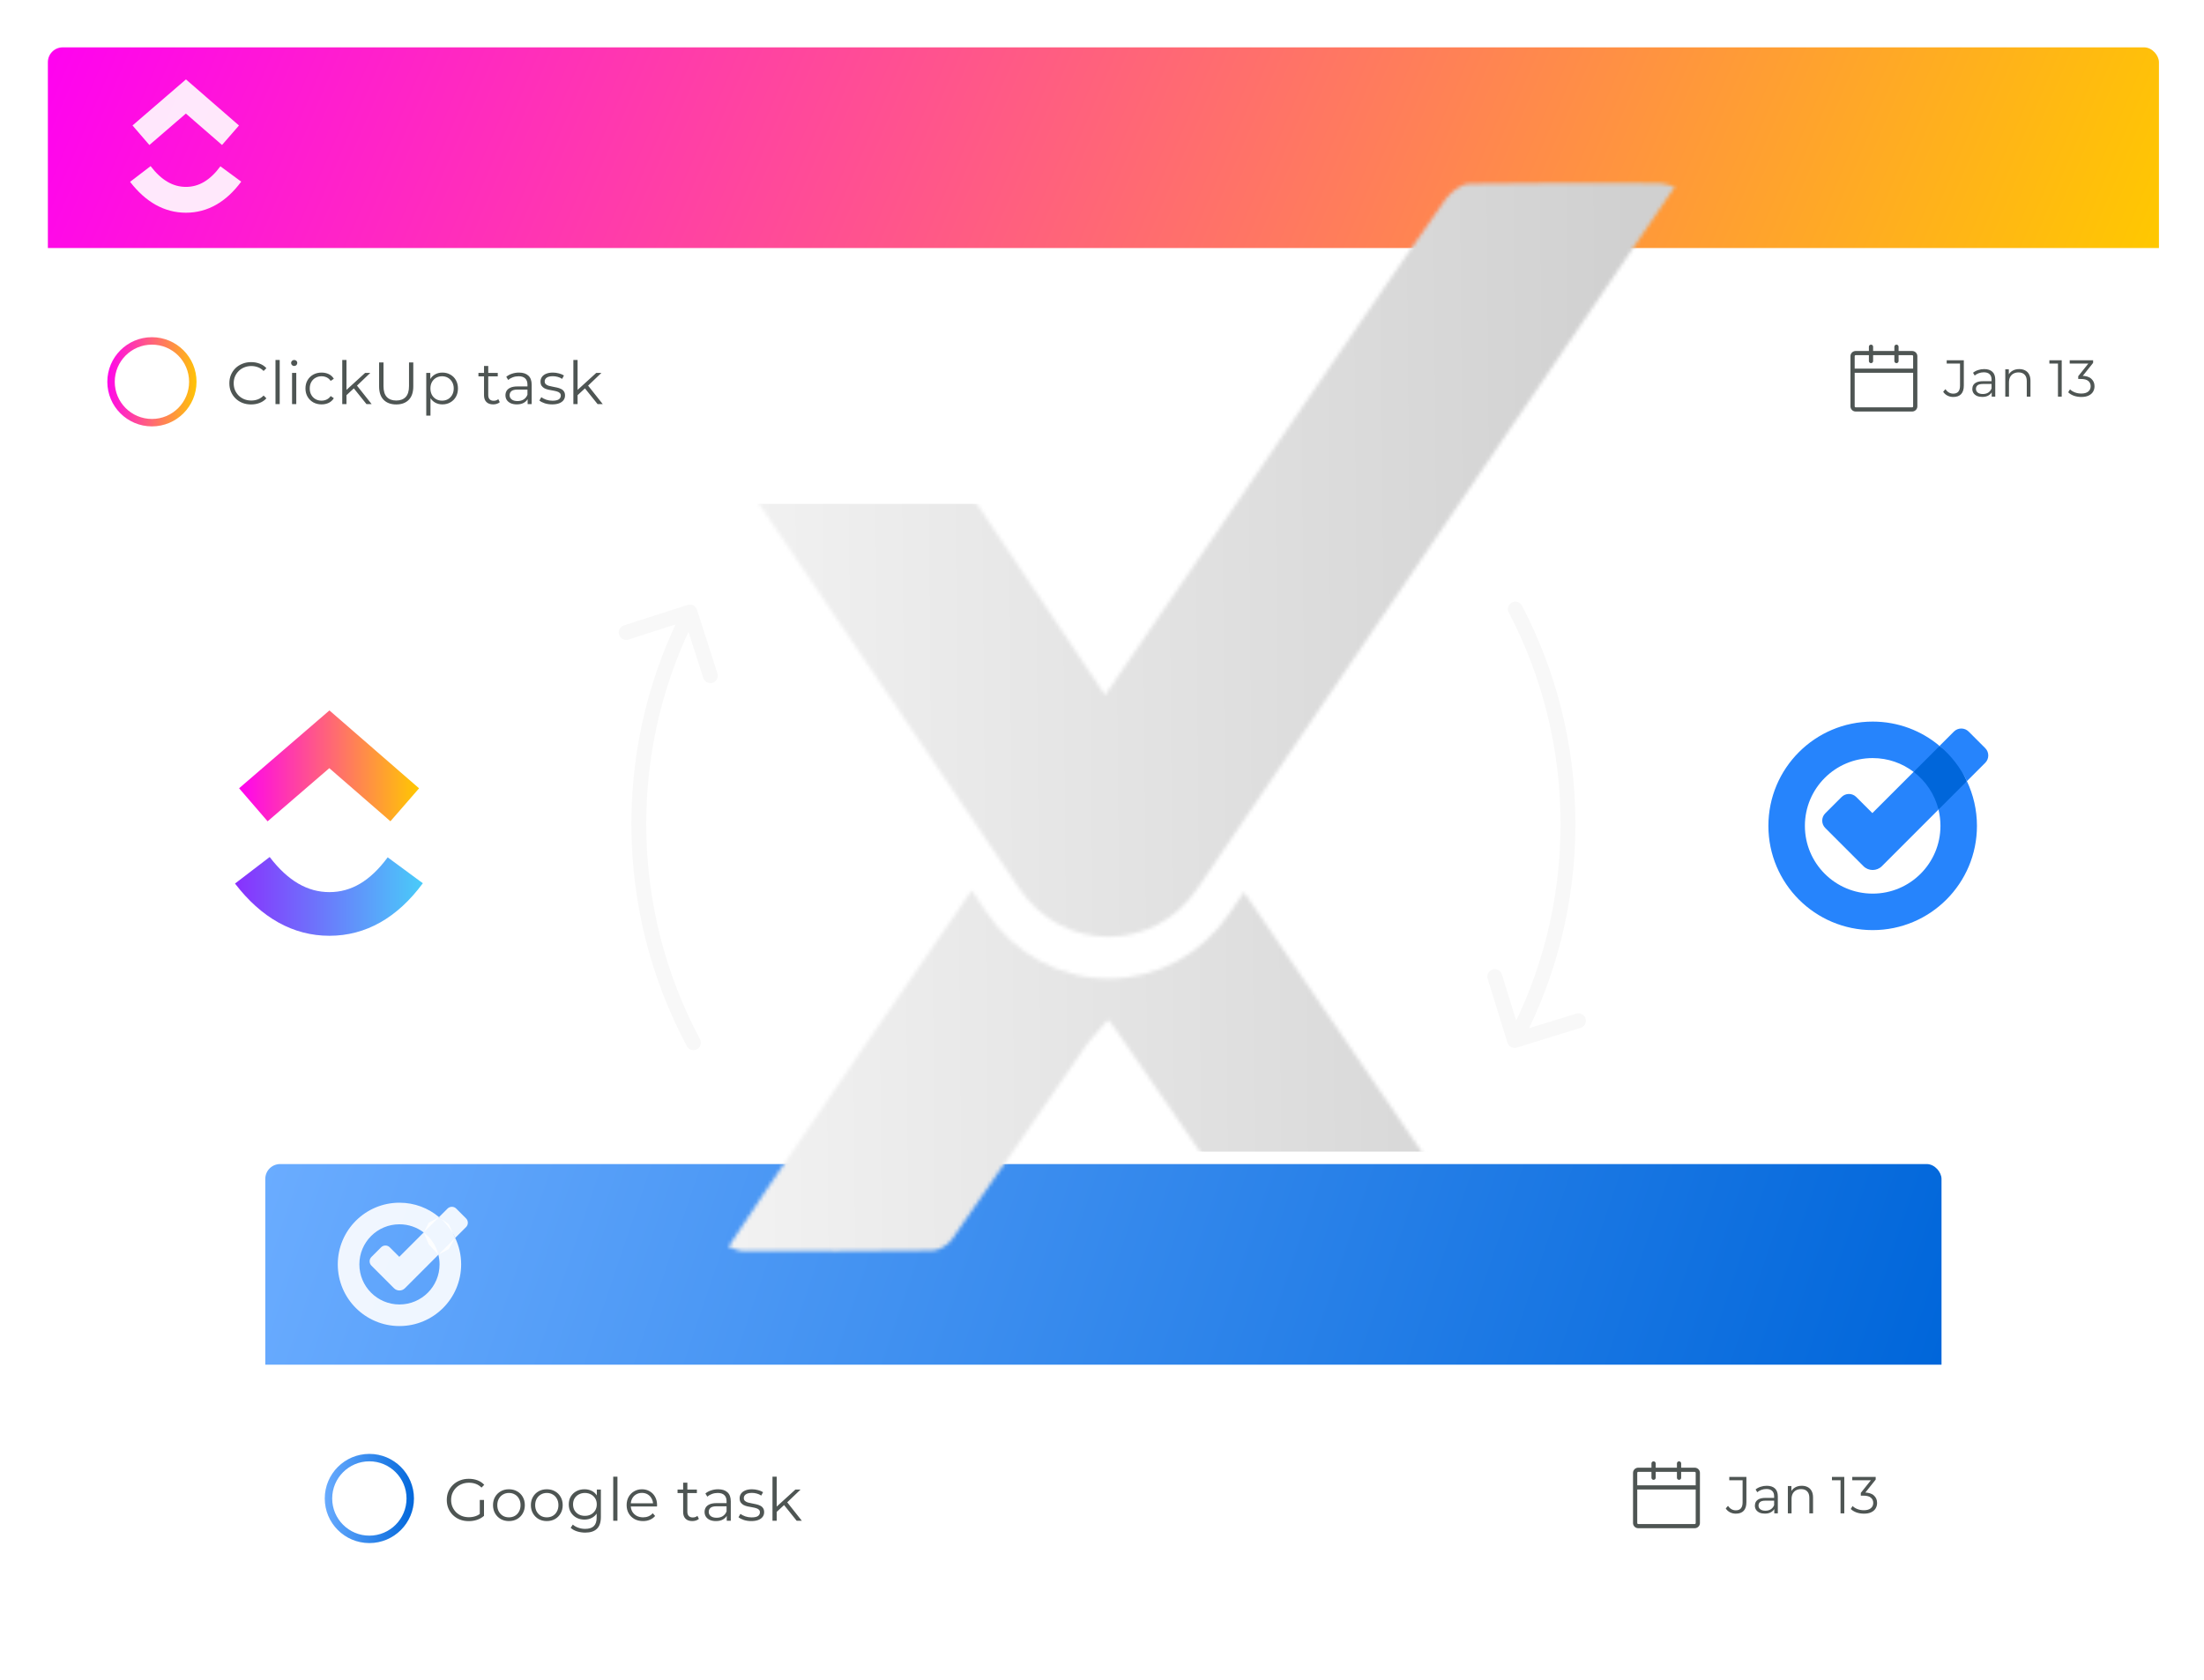 <svg width="593" height="452" viewBox="0 0 593 452" fill="none" xmlns="http://www.w3.org/2000/svg">
<g filter="url(#filter0_d_1104_8219)">
<g clip-path="url(#clip0_1104_8219)">
<rect x="12.877" y="8.744" width="568" height="126" rx="4" fill="white"/>
<rect width="568" height="54" transform="translate(12.877 8.744)" fill="url(#paint0_linear_1104_8219)"/>
<path d="M35.004 44.931L40.52 40.705C43.451 44.53 46.565 46.294 50.031 46.294C53.479 46.294 56.505 44.551 59.304 40.756L64.899 44.88C60.861 50.353 55.842 53.244 50.031 53.244C44.239 53.244 39.172 50.371 35.004 44.931V44.931Z" fill="white" fill-opacity="0.9"/>
<path d="M50.012 26.563L40.193 35.024L35.654 29.76L50.033 17.369L64.298 29.769L59.739 35.015L50.012 26.563Z" fill="white" fill-opacity="0.9"/>
<circle cx="40.877" cy="98.744" r="11" fill="white" stroke="url(#paint1_linear_1104_8219)" stroke-width="2"/>
<path d="M67.565 104.84C66.722 104.84 65.944 104.701 65.229 104.424C64.514 104.136 63.896 103.736 63.373 103.224C62.85 102.712 62.44 102.109 62.141 101.416C61.853 100.723 61.709 99.966 61.709 99.144C61.709 98.323 61.853 97.566 62.141 96.872C62.44 96.179 62.85 95.576 63.373 95.064C63.906 94.552 64.53 94.157 65.245 93.88C65.96 93.592 66.738 93.448 67.581 93.448C68.392 93.448 69.154 93.587 69.869 93.864C70.584 94.131 71.186 94.536 71.677 95.08L70.925 95.832C70.466 95.363 69.96 95.027 69.405 94.824C68.85 94.611 68.253 94.504 67.613 94.504C66.941 94.504 66.317 94.621 65.741 94.856C65.165 95.08 64.664 95.406 64.237 95.832C63.81 96.248 63.474 96.739 63.229 97.304C62.994 97.859 62.877 98.472 62.877 99.144C62.877 99.816 62.994 100.435 63.229 101C63.474 101.555 63.81 102.045 64.237 102.472C64.664 102.888 65.165 103.213 65.741 103.448C66.317 103.672 66.941 103.784 67.613 103.784C68.253 103.784 68.85 103.677 69.405 103.464C69.96 103.251 70.466 102.909 70.925 102.44L71.677 103.192C71.186 103.736 70.584 104.147 69.869 104.424C69.154 104.701 68.386 104.84 67.565 104.84ZM74.121 104.744V92.872H75.257V104.744H74.121ZM78.578 104.744V96.344H79.714V104.744H78.578ZM79.154 94.488C78.919 94.488 78.722 94.408 78.562 94.248C78.402 94.088 78.322 93.896 78.322 93.672C78.322 93.448 78.402 93.261 78.562 93.112C78.722 92.952 78.919 92.872 79.154 92.872C79.388 92.872 79.586 92.947 79.746 93.096C79.906 93.246 79.986 93.432 79.986 93.656C79.986 93.891 79.906 94.088 79.746 94.248C79.597 94.408 79.399 94.488 79.154 94.488ZM86.523 104.824C85.691 104.824 84.944 104.643 84.283 104.28C83.632 103.907 83.12 103.4 82.747 102.76C82.373 102.109 82.187 101.368 82.187 100.536C82.187 99.694 82.373 98.952 82.747 98.312C83.12 97.672 83.632 97.171 84.283 96.808C84.944 96.445 85.691 96.264 86.523 96.264C87.237 96.264 87.883 96.403 88.459 96.68C89.035 96.957 89.488 97.374 89.819 97.928L88.971 98.504C88.683 98.078 88.325 97.763 87.899 97.56C87.472 97.358 87.008 97.256 86.507 97.256C85.909 97.256 85.371 97.395 84.891 97.672C84.411 97.939 84.032 98.317 83.755 98.808C83.477 99.299 83.339 99.875 83.339 100.536C83.339 101.197 83.477 101.773 83.755 102.264C84.032 102.755 84.411 103.139 84.891 103.416C85.371 103.683 85.909 103.816 86.507 103.816C87.008 103.816 87.472 103.715 87.899 103.512C88.325 103.309 88.683 103 88.971 102.584L89.819 103.16C89.488 103.704 89.035 104.12 88.459 104.408C87.883 104.685 87.237 104.824 86.523 104.824ZM92.981 102.568L93.013 101.112L98.245 96.344H99.637L95.941 99.88L95.301 100.424L92.981 102.568ZM92.085 104.744V92.872H93.221V104.744H92.085ZM98.597 104.744L95.093 100.376L95.829 99.496L99.989 104.744H98.597ZM106.607 104.84C105.177 104.84 104.052 104.429 103.231 103.608C102.409 102.787 101.999 101.571 101.999 99.96V93.544H103.183V99.912C103.183 101.235 103.481 102.211 104.079 102.84C104.676 103.469 105.519 103.784 106.607 103.784C107.705 103.784 108.553 103.469 109.151 102.84C109.748 102.211 110.047 101.235 110.047 99.912V93.544H111.199V99.96C111.199 101.571 110.788 102.787 109.967 103.608C109.156 104.429 108.036 104.84 106.607 104.84ZM119.023 104.824C118.297 104.824 117.641 104.659 117.055 104.328C116.468 103.987 115.999 103.501 115.647 102.872C115.305 102.232 115.135 101.453 115.135 100.536C115.135 99.619 115.305 98.846 115.647 98.216C115.988 97.576 116.452 97.091 117.039 96.76C117.625 96.43 118.287 96.264 119.023 96.264C119.823 96.264 120.537 96.445 121.167 96.808C121.807 97.16 122.308 97.662 122.671 98.312C123.033 98.952 123.215 99.694 123.215 100.536C123.215 101.389 123.033 102.136 122.671 102.776C122.308 103.416 121.807 103.917 121.167 104.28C120.537 104.643 119.823 104.824 119.023 104.824ZM114.687 107.848V96.344H115.775V98.872L115.663 100.552L115.823 102.248V107.848H114.687ZM118.943 103.816C119.54 103.816 120.073 103.683 120.543 103.416C121.012 103.139 121.385 102.755 121.663 102.264C121.94 101.763 122.079 101.187 122.079 100.536C122.079 99.885 121.94 99.315 121.663 98.824C121.385 98.334 121.012 97.95 120.543 97.672C120.073 97.395 119.54 97.256 118.943 97.256C118.345 97.256 117.807 97.395 117.327 97.672C116.857 97.95 116.484 98.334 116.207 98.824C115.94 99.315 115.807 99.885 115.807 100.536C115.807 101.187 115.94 101.763 116.207 102.264C116.484 102.755 116.857 103.139 117.327 103.416C117.807 103.683 118.345 103.816 118.943 103.816ZM132.694 104.824C131.904 104.824 131.296 104.611 130.87 104.184C130.443 103.757 130.23 103.155 130.23 102.376V94.488H131.366V102.312C131.366 102.803 131.488 103.181 131.734 103.448C131.99 103.715 132.352 103.848 132.822 103.848C133.323 103.848 133.739 103.704 134.07 103.416L134.47 104.232C134.246 104.435 133.974 104.584 133.654 104.68C133.344 104.776 133.024 104.824 132.694 104.824ZM128.726 97.288V96.344H133.926V97.288H128.726ZM141.962 104.744V102.888L141.914 102.584V99.48C141.914 98.766 141.711 98.216 141.306 97.832C140.911 97.448 140.319 97.256 139.53 97.256C138.986 97.256 138.468 97.347 137.978 97.528C137.487 97.71 137.071 97.95 136.73 98.248L136.218 97.4C136.644 97.037 137.156 96.76 137.754 96.568C138.351 96.365 138.98 96.264 139.642 96.264C140.73 96.264 141.567 96.536 142.154 97.08C142.751 97.614 143.05 98.43 143.05 99.528V104.744H141.962ZM139.066 104.824C138.436 104.824 137.887 104.723 137.418 104.52C136.959 104.307 136.607 104.019 136.362 103.656C136.116 103.283 135.994 102.856 135.994 102.376C135.994 101.939 136.095 101.544 136.298 101.192C136.511 100.829 136.852 100.541 137.322 100.328C137.802 100.104 138.442 99.992 139.242 99.992H142.138V100.84H139.274C138.463 100.84 137.898 100.984 137.578 101.272C137.268 101.56 137.114 101.917 137.114 102.344C137.114 102.824 137.3 103.208 137.674 103.496C138.047 103.784 138.57 103.928 139.242 103.928C139.882 103.928 140.431 103.784 140.89 103.496C141.359 103.197 141.7 102.771 141.914 102.216L142.17 103C141.956 103.555 141.583 103.997 141.05 104.328C140.527 104.659 139.866 104.824 139.066 104.824ZM148.551 104.824C147.858 104.824 147.202 104.728 146.583 104.536C145.965 104.333 145.479 104.083 145.127 103.784L145.639 102.888C145.981 103.144 146.418 103.368 146.951 103.56C147.485 103.741 148.045 103.832 148.631 103.832C149.431 103.832 150.007 103.709 150.359 103.464C150.711 103.208 150.887 102.872 150.887 102.456C150.887 102.147 150.786 101.907 150.583 101.736C150.391 101.555 150.135 101.421 149.815 101.336C149.495 101.24 149.138 101.16 148.743 101.096C148.349 101.032 147.954 100.957 147.559 100.872C147.175 100.787 146.823 100.664 146.503 100.504C146.183 100.333 145.922 100.104 145.719 99.816C145.527 99.528 145.431 99.144 145.431 98.664C145.431 98.206 145.559 97.795 145.815 97.432C146.071 97.07 146.445 96.787 146.935 96.584C147.437 96.371 148.045 96.264 148.759 96.264C149.303 96.264 149.847 96.339 150.391 96.488C150.935 96.627 151.383 96.814 151.735 97.048L151.239 97.96C150.866 97.704 150.466 97.523 150.039 97.416C149.613 97.299 149.186 97.24 148.759 97.24C148.002 97.24 147.442 97.374 147.079 97.64C146.727 97.896 146.551 98.227 146.551 98.632C146.551 98.952 146.647 99.203 146.839 99.384C147.042 99.566 147.303 99.71 147.623 99.816C147.954 99.912 148.311 99.992 148.695 100.056C149.09 100.12 149.479 100.2 149.863 100.296C150.258 100.381 150.615 100.504 150.935 100.664C151.266 100.813 151.527 101.032 151.719 101.32C151.922 101.597 152.023 101.965 152.023 102.424C152.023 102.915 151.885 103.341 151.607 103.704C151.341 104.056 150.946 104.333 150.423 104.536C149.911 104.728 149.287 104.824 148.551 104.824ZM155.164 102.568L155.196 101.112L160.428 96.344H161.82L158.124 99.88L157.484 100.424L155.164 102.568ZM154.268 104.744V92.872H155.404V104.744H154.268ZM160.78 104.744L157.276 100.376L158.012 99.496L162.172 104.744H160.78Z" fill="#4E5553"/>
<path d="M514.473 90.456H510.826V89.307C510.826 89.157 510.766 89.014 510.659 88.909C510.552 88.803 510.408 88.744 510.257 88.744C510.106 88.744 509.962 88.803 509.855 88.909C509.749 89.014 509.689 89.157 509.689 89.307V90.456H503.974V89.307C503.974 89.157 503.914 89.014 503.808 88.909C503.701 88.803 503.557 88.744 503.406 88.744C503.255 88.744 503.11 88.803 503.004 88.909C502.897 89.014 502.837 89.157 502.837 89.307V90.456H499.281C498.909 90.457 498.552 90.603 498.289 90.864C498.026 91.124 497.877 91.477 497.877 91.845V105.355C497.878 105.723 498.026 106.076 498.289 106.336C498.552 106.596 498.909 106.743 499.281 106.744H514.473C514.845 106.743 515.202 106.596 515.465 106.336C515.728 106.076 515.876 105.723 515.877 105.355V91.845C515.876 91.477 515.728 91.124 515.465 90.864C515.202 90.603 514.845 90.457 514.473 90.456V90.456ZM499.281 91.581H502.837V93.165C502.837 93.315 502.897 93.458 503.004 93.563C503.11 93.669 503.255 93.728 503.406 93.728C503.557 93.728 503.701 93.669 503.808 93.563C503.914 93.458 503.974 93.315 503.974 93.165V91.581H509.689V93.165C509.689 93.315 509.749 93.458 509.855 93.563C509.962 93.669 510.106 93.728 510.257 93.728C510.408 93.728 510.552 93.669 510.659 93.563C510.766 93.458 510.826 93.315 510.826 93.165V91.581H514.473C514.544 91.581 514.612 91.609 514.662 91.658C514.712 91.708 514.74 91.775 514.74 91.845V95.198H499.014V91.845C499.014 91.775 499.042 91.708 499.092 91.658C499.142 91.609 499.21 91.581 499.281 91.581V91.581ZM514.473 105.619H499.281C499.21 105.619 499.142 105.591 499.092 105.542C499.042 105.492 499.014 105.425 499.014 105.355V96.323H514.74V105.355C514.74 105.425 514.712 105.492 514.662 105.542C514.612 105.591 514.544 105.619 514.473 105.619V105.619Z" fill="#4E5553"/>
<path d="M525.523 102.828C524.972 102.828 524.454 102.707 523.969 102.464C523.493 102.221 523.11 101.876 522.821 101.428L523.423 100.728C523.694 101.12 524.006 101.419 524.361 101.624C524.716 101.829 525.108 101.932 525.537 101.932C526.75 101.932 527.357 101.213 527.357 99.776V93.84H523.773V92.944H528.379V99.734C528.379 100.77 528.136 101.545 527.651 102.058C527.175 102.571 526.466 102.828 525.523 102.828ZM535.883 102.744V101.12L535.841 100.854V98.138C535.841 97.513 535.663 97.032 535.309 96.696C534.963 96.36 534.445 96.192 533.755 96.192C533.279 96.192 532.826 96.272 532.397 96.43C531.967 96.589 531.603 96.799 531.305 97.06L530.857 96.318C531.23 96.001 531.678 95.758 532.201 95.59C532.723 95.413 533.274 95.324 533.853 95.324C534.805 95.324 535.537 95.562 536.051 96.038C536.573 96.505 536.835 97.219 536.835 98.18V102.744H535.883ZM533.349 102.814C532.798 102.814 532.317 102.725 531.907 102.548C531.505 102.361 531.197 102.109 530.983 101.792C530.768 101.465 530.661 101.092 530.661 100.672C530.661 100.289 530.749 99.944 530.927 99.636C531.113 99.319 531.412 99.067 531.823 98.88C532.243 98.684 532.803 98.586 533.503 98.586H536.037V99.328H533.531C532.821 99.328 532.327 99.454 532.047 99.706C531.776 99.958 531.641 100.271 531.641 100.644C531.641 101.064 531.804 101.4 532.131 101.652C532.457 101.904 532.915 102.03 533.503 102.03C534.063 102.03 534.543 101.904 534.945 101.652C535.355 101.391 535.654 101.017 535.841 100.532L536.065 101.218C535.878 101.703 535.551 102.091 535.085 102.38C534.627 102.669 534.049 102.814 533.349 102.814ZM543.286 95.324C543.884 95.324 544.406 95.441 544.854 95.674C545.312 95.898 545.666 96.243 545.918 96.71C546.18 97.177 546.31 97.765 546.31 98.474V102.744H545.316V98.572C545.316 97.797 545.12 97.214 544.728 96.822C544.346 96.421 543.804 96.22 543.104 96.22C542.582 96.22 542.124 96.328 541.732 96.542C541.35 96.748 541.051 97.051 540.836 97.452C540.631 97.844 540.528 98.32 540.528 98.88V102.744H539.534V95.394H540.486V97.41L540.332 97.032C540.566 96.5 540.939 96.085 541.452 95.786C541.966 95.478 542.577 95.324 543.286 95.324ZM553.709 102.744V93.364L554.157 93.84H551.399V92.944H554.717V102.744H553.709ZM559.986 102.828C559.277 102.828 558.605 102.716 557.97 102.492C557.345 102.259 556.841 101.951 556.458 101.568L556.948 100.77C557.265 101.097 557.69 101.367 558.222 101.582C558.763 101.797 559.351 101.904 559.986 101.904C560.798 101.904 561.419 101.727 561.848 101.372C562.287 101.017 562.506 100.541 562.506 99.944C562.506 99.347 562.291 98.871 561.862 98.516C561.442 98.162 560.775 97.984 559.86 97.984H559.16V97.242L562.184 93.448L562.324 93.84H556.864V92.944H563.164V93.658L560.14 97.452L559.65 97.13H560.028C561.204 97.13 562.081 97.391 562.66 97.914C563.248 98.437 563.542 99.109 563.542 99.93C563.542 100.481 563.411 100.975 563.15 101.414C562.889 101.853 562.492 102.198 561.96 102.45C561.437 102.702 560.779 102.828 559.986 102.828Z" fill="#4E5553"/>
</g>
</g>
<g filter="url(#filter1_d_1104_8219)">
<g clip-path="url(#clip1_1104_8219)">
<rect x="71.377" y="309.256" width="451" height="126" rx="4" fill="white"/>
<rect width="451" height="54" transform="translate(71.377 309.256)" fill="url(#paint2_linear_1104_8219)"/>
<path d="M118.125 323.529L115.364 325.05L113.996 327.665L115.364 330.865L117.953 333.667L120.755 332.107L122.474 329.139L120.755 325.468L118.125 323.529Z" fill="white" fill-opacity="0.9"/>
<path d="M107.432 334.224L113.998 327.658C115.929 329.125 117.35 331.23 117.954 333.66L108.945 342.675C108.135 343.485 106.821 343.485 106.011 342.675L99.936 336.601C99.286 335.95 99.286 334.901 99.936 334.257L102.526 331.668C103.176 331.017 104.225 331.017 104.869 331.668L107.432 334.224ZM125.39 323.881L122.754 321.245C122.11 320.601 121.055 320.601 120.411 321.245L118.127 323.529C119.953 325.056 121.44 326.968 122.475 329.139L125.39 326.224C126.041 325.58 126.041 324.525 125.39 323.881ZM118.266 336.255C118.266 342.217 113.433 347.044 107.478 347.044C101.523 347.044 96.69 342.217 96.69 336.255C96.69 330.294 101.516 325.467 107.478 325.467C109.928 325.467 112.185 326.284 113.998 327.665L118.127 323.535C115.246 321.112 111.535 319.658 107.478 319.658C98.31 319.658 90.881 327.087 90.881 336.255C90.881 345.424 98.31 352.853 107.478 352.853C116.646 352.853 124.075 345.424 124.075 336.255C124.075 333.713 123.498 331.296 122.475 329.139L117.954 333.666C118.153 334.496 118.266 335.366 118.266 336.255Z" fill="white" fill-opacity="0.9"/>
<circle cx="99.377" cy="399.256" r="11" fill="white" stroke="url(#paint3_linear_1104_8219)" stroke-width="2"/>
<path d="M126.113 405.352C125.26 405.352 124.47 405.213 123.745 404.936C123.03 404.648 122.406 404.248 121.873 403.736C121.35 403.224 120.94 402.621 120.641 401.928C120.353 401.235 120.209 400.477 120.209 399.656C120.209 398.835 120.353 398.077 120.641 397.384C120.94 396.691 121.356 396.088 121.889 395.576C122.422 395.064 123.046 394.669 123.761 394.392C124.486 394.104 125.276 393.96 126.129 393.96C126.982 393.96 127.761 394.093 128.465 394.36C129.18 394.627 129.788 395.032 130.289 395.576L129.553 396.328C129.084 395.859 128.566 395.523 128.001 395.32C127.436 395.117 126.828 395.016 126.177 395.016C125.484 395.016 124.844 395.133 124.257 395.368C123.681 395.592 123.174 395.917 122.737 396.344C122.31 396.76 121.974 397.251 121.729 397.816C121.494 398.371 121.377 398.984 121.377 399.656C121.377 400.317 121.494 400.931 121.729 401.496C121.974 402.061 122.31 402.557 122.737 402.984C123.174 403.4 123.681 403.725 124.257 403.96C124.844 404.184 125.478 404.296 126.161 404.296C126.801 404.296 127.404 404.2 127.969 404.008C128.545 403.816 129.073 403.491 129.553 403.032L130.225 403.928C129.692 404.397 129.068 404.755 128.353 405C127.638 405.235 126.892 405.352 126.113 405.352ZM129.089 403.784V399.656H130.225V403.928L129.089 403.784ZM136.92 405.336C136.109 405.336 135.379 405.155 134.728 404.792C134.088 404.419 133.581 403.912 133.208 403.272C132.835 402.621 132.648 401.88 132.648 401.048C132.648 400.205 132.835 399.464 133.208 398.824C133.581 398.184 134.088 397.683 134.728 397.32C135.368 396.957 136.099 396.776 136.92 396.776C137.752 396.776 138.488 396.957 139.128 397.32C139.779 397.683 140.285 398.184 140.648 398.824C141.021 399.464 141.208 400.205 141.208 401.048C141.208 401.88 141.021 402.621 140.648 403.272C140.285 403.912 139.779 404.419 139.128 404.792C138.477 405.155 137.741 405.336 136.92 405.336ZM136.92 404.328C137.528 404.328 138.067 404.195 138.536 403.928C139.005 403.651 139.373 403.267 139.64 402.776C139.917 402.275 140.056 401.699 140.056 401.048C140.056 400.387 139.917 399.811 139.64 399.32C139.373 398.829 139.005 398.451 138.536 398.184C138.067 397.907 137.533 397.768 136.936 397.768C136.339 397.768 135.805 397.907 135.336 398.184C134.867 398.451 134.493 398.829 134.216 399.32C133.939 399.811 133.8 400.387 133.8 401.048C133.8 401.699 133.939 402.275 134.216 402.776C134.493 403.267 134.867 403.651 135.336 403.928C135.805 404.195 136.333 404.328 136.92 404.328ZM147.111 405.336C146.301 405.336 145.57 405.155 144.919 404.792C144.279 404.419 143.773 403.912 143.399 403.272C143.026 402.621 142.839 401.88 142.839 401.048C142.839 400.205 143.026 399.464 143.399 398.824C143.773 398.184 144.279 397.683 144.919 397.32C145.559 396.957 146.29 396.776 147.111 396.776C147.943 396.776 148.679 396.957 149.319 397.32C149.97 397.683 150.477 398.184 150.839 398.824C151.213 399.464 151.399 400.205 151.399 401.048C151.399 401.88 151.213 402.621 150.839 403.272C150.477 403.912 149.97 404.419 149.319 404.792C148.669 405.155 147.933 405.336 147.111 405.336ZM147.111 404.328C147.719 404.328 148.258 404.195 148.727 403.928C149.197 403.651 149.565 403.267 149.831 402.776C150.109 402.275 150.247 401.699 150.247 401.048C150.247 400.387 150.109 399.811 149.831 399.32C149.565 398.829 149.197 398.451 148.727 398.184C148.258 397.907 147.725 397.768 147.127 397.768C146.53 397.768 145.997 397.907 145.527 398.184C145.058 398.451 144.685 398.829 144.407 399.32C144.13 399.811 143.991 400.387 143.991 401.048C143.991 401.699 144.13 402.275 144.407 402.776C144.685 403.267 145.058 403.651 145.527 403.928C145.997 404.195 146.525 404.328 147.111 404.328ZM157.462 408.44C156.694 408.44 155.958 408.328 155.254 408.104C154.55 407.88 153.98 407.56 153.542 407.144L154.118 406.28C154.513 406.632 154.998 406.909 155.574 407.112C156.161 407.325 156.78 407.432 157.43 407.432C158.497 407.432 159.281 407.181 159.782 406.68C160.284 406.189 160.534 405.421 160.534 404.376V402.28L160.694 400.84L160.582 399.4V396.856H161.67V404.232C161.67 405.683 161.313 406.744 160.598 407.416C159.894 408.099 158.849 408.44 157.462 408.44ZM157.254 404.936C156.454 404.936 155.734 404.765 155.094 404.424C154.454 404.072 153.948 403.587 153.574 402.968C153.212 402.349 153.03 401.64 153.03 400.84C153.03 400.04 153.212 399.336 153.574 398.728C153.948 398.109 154.454 397.629 155.094 397.288C155.734 396.947 156.454 396.776 157.254 396.776C158.001 396.776 158.673 396.931 159.27 397.24C159.868 397.549 160.342 398.008 160.694 398.616C161.046 399.224 161.222 399.965 161.222 400.84C161.222 401.715 161.046 402.456 160.694 403.064C160.342 403.672 159.868 404.136 159.27 404.456C158.673 404.776 158.001 404.936 157.254 404.936ZM157.366 403.928C157.985 403.928 158.534 403.8 159.014 403.544C159.494 403.277 159.873 402.915 160.15 402.456C160.428 401.987 160.566 401.448 160.566 400.84C160.566 400.232 160.428 399.699 160.15 399.24C159.873 398.781 159.494 398.424 159.014 398.168C158.534 397.901 157.985 397.768 157.366 397.768C156.758 397.768 156.209 397.901 155.718 398.168C155.238 398.424 154.86 398.781 154.582 399.24C154.316 399.699 154.182 400.232 154.182 400.84C154.182 401.448 154.316 401.987 154.582 402.456C154.86 402.915 155.238 403.277 155.718 403.544C156.209 403.8 156.758 403.928 157.366 403.928ZM164.992 405.256V393.384H166.128V405.256H164.992ZM173.016 405.336C172.142 405.336 171.374 405.155 170.712 404.792C170.051 404.419 169.534 403.912 169.16 403.272C168.787 402.621 168.6 401.88 168.6 401.048C168.6 400.216 168.776 399.48 169.128 398.84C169.491 398.2 169.982 397.699 170.6 397.336C171.23 396.963 171.934 396.776 172.712 396.776C173.502 396.776 174.2 396.957 174.808 397.32C175.427 397.672 175.912 398.173 176.264 398.824C176.616 399.464 176.792 400.205 176.792 401.048C176.792 401.101 176.787 401.16 176.776 401.224C176.776 401.277 176.776 401.336 176.776 401.4H169.464V400.552H176.168L175.72 400.888C175.72 400.28 175.587 399.741 175.32 399.272C175.064 398.792 174.712 398.419 174.264 398.152C173.816 397.885 173.299 397.752 172.712 397.752C172.136 397.752 171.619 397.885 171.16 398.152C170.702 398.419 170.344 398.792 170.088 399.272C169.832 399.752 169.704 400.301 169.704 400.92V401.096C169.704 401.736 169.843 402.301 170.12 402.792C170.408 403.272 170.803 403.651 171.304 403.928C171.816 404.195 172.398 404.328 173.048 404.328C173.56 404.328 174.035 404.237 174.472 404.056C174.92 403.875 175.304 403.597 175.624 403.224L176.264 403.96C175.891 404.408 175.422 404.749 174.856 404.984C174.302 405.219 173.688 405.336 173.016 405.336ZM186.268 405.336C185.479 405.336 184.871 405.123 184.444 404.696C184.018 404.269 183.804 403.667 183.804 402.888V395H184.94V402.824C184.94 403.315 185.063 403.693 185.308 403.96C185.564 404.227 185.927 404.36 186.396 404.36C186.898 404.36 187.314 404.216 187.644 403.928L188.044 404.744C187.82 404.947 187.548 405.096 187.228 405.192C186.919 405.288 186.599 405.336 186.268 405.336ZM182.3 397.8V396.856H187.5V397.8H182.3ZM195.536 405.256V403.4L195.488 403.096V399.992C195.488 399.277 195.286 398.728 194.88 398.344C194.486 397.96 193.894 397.768 193.104 397.768C192.56 397.768 192.043 397.859 191.552 398.04C191.062 398.221 190.646 398.461 190.304 398.76L189.792 397.912C190.219 397.549 190.731 397.272 191.328 397.08C191.926 396.877 192.555 396.776 193.216 396.776C194.304 396.776 195.142 397.048 195.728 397.592C196.326 398.125 196.624 398.941 196.624 400.04V405.256H195.536ZM192.64 405.336C192.011 405.336 191.462 405.235 190.992 405.032C190.534 404.819 190.182 404.531 189.936 404.168C189.691 403.795 189.568 403.368 189.568 402.888C189.568 402.451 189.67 402.056 189.872 401.704C190.086 401.341 190.427 401.053 190.896 400.84C191.376 400.616 192.016 400.504 192.816 400.504H195.712V401.352H192.848C192.038 401.352 191.472 401.496 191.152 401.784C190.843 402.072 190.688 402.429 190.688 402.856C190.688 403.336 190.875 403.72 191.248 404.008C191.622 404.296 192.144 404.44 192.816 404.44C193.456 404.44 194.006 404.296 194.464 404.008C194.934 403.709 195.275 403.283 195.488 402.728L195.744 403.512C195.531 404.067 195.158 404.509 194.624 404.84C194.102 405.171 193.44 405.336 192.64 405.336ZM202.126 405.336C201.432 405.336 200.776 405.24 200.158 405.048C199.539 404.845 199.054 404.595 198.702 404.296L199.214 403.4C199.555 403.656 199.992 403.88 200.526 404.072C201.059 404.253 201.619 404.344 202.206 404.344C203.006 404.344 203.582 404.221 203.934 403.976C204.286 403.72 204.462 403.384 204.462 402.968C204.462 402.659 204.36 402.419 204.158 402.248C203.966 402.067 203.71 401.933 203.39 401.848C203.07 401.752 202.712 401.672 202.318 401.608C201.923 401.544 201.528 401.469 201.134 401.384C200.75 401.299 200.398 401.176 200.078 401.016C199.758 400.845 199.496 400.616 199.294 400.328C199.102 400.04 199.006 399.656 199.006 399.176C199.006 398.717 199.134 398.307 199.39 397.944C199.646 397.581 200.019 397.299 200.51 397.096C201.011 396.883 201.619 396.776 202.334 396.776C202.878 396.776 203.422 396.851 203.966 397C204.51 397.139 204.958 397.325 205.31 397.56L204.814 398.472C204.44 398.216 204.04 398.035 203.614 397.928C203.187 397.811 202.76 397.752 202.334 397.752C201.576 397.752 201.016 397.885 200.654 398.152C200.302 398.408 200.126 398.739 200.126 399.144C200.126 399.464 200.222 399.715 200.414 399.896C200.616 400.077 200.878 400.221 201.198 400.328C201.528 400.424 201.886 400.504 202.27 400.568C202.664 400.632 203.054 400.712 203.438 400.808C203.832 400.893 204.19 401.016 204.51 401.176C204.84 401.325 205.102 401.544 205.294 401.832C205.496 402.109 205.598 402.477 205.598 402.936C205.598 403.427 205.459 403.853 205.182 404.216C204.915 404.568 204.52 404.845 203.998 405.048C203.486 405.24 202.862 405.336 202.126 405.336ZM208.738 403.08L208.77 401.624L214.002 396.856H215.394L211.698 400.392L211.058 400.936L208.738 403.08ZM207.842 405.256V393.384H208.978V405.256H207.842ZM214.354 405.256L210.85 400.888L211.586 400.008L215.746 405.256H214.354Z" fill="#4E5553"/>
<path d="M455.973 390.968H452.326V389.818C452.326 389.669 452.266 389.526 452.159 389.421C452.052 389.315 451.908 389.256 451.757 389.256C451.606 389.256 451.462 389.315 451.355 389.421C451.249 389.526 451.189 389.669 451.189 389.818V390.968H445.474V389.818C445.474 389.669 445.414 389.526 445.308 389.421C445.201 389.315 445.057 389.256 444.906 389.256C444.755 389.256 444.61 389.315 444.504 389.421C444.397 389.526 444.337 389.669 444.337 389.818V390.968H440.781C440.409 390.968 440.052 391.115 439.789 391.375C439.526 391.636 439.377 391.989 439.377 392.357V405.866C439.378 406.235 439.526 406.587 439.789 406.848C440.052 407.108 440.409 407.255 440.781 407.256H455.973C456.345 407.255 456.702 407.108 456.965 406.848C457.228 406.587 457.376 406.235 457.377 405.866V392.357C457.376 391.989 457.228 391.636 456.965 391.375C456.702 391.115 456.345 390.968 455.973 390.968V390.968ZM440.781 392.093H444.337V393.677C444.337 393.826 444.397 393.969 444.504 394.075C444.61 394.18 444.755 394.24 444.906 394.24C445.057 394.24 445.201 394.18 445.308 394.075C445.414 393.969 445.474 393.826 445.474 393.677V392.093H451.189V393.677C451.189 393.826 451.249 393.969 451.355 394.075C451.462 394.18 451.606 394.24 451.757 394.24C451.908 394.24 452.052 394.18 452.159 394.075C452.266 393.969 452.326 393.826 452.326 393.677V392.093H455.973C456.044 392.093 456.112 392.121 456.162 392.17C456.212 392.22 456.24 392.287 456.24 392.357V395.71H440.514V392.357C440.514 392.287 440.542 392.22 440.592 392.17C440.642 392.121 440.71 392.093 440.781 392.093V392.093ZM455.973 406.131H440.781C440.71 406.131 440.642 406.103 440.592 406.053C440.542 406.004 440.514 405.937 440.514 405.866V396.835H456.24V405.866C456.24 405.937 456.212 406.004 456.162 406.053C456.112 406.103 456.044 406.131 455.973 406.131V406.131Z" fill="#4E5553"/>
<path d="M467.023 403.34C466.472 403.34 465.954 403.219 465.469 402.976C464.993 402.733 464.61 402.388 464.321 401.94L464.923 401.24C465.194 401.632 465.506 401.931 465.861 402.136C466.216 402.341 466.608 402.444 467.037 402.444C468.25 402.444 468.857 401.725 468.857 400.288V394.352H465.273V393.456H469.879V400.246C469.879 401.282 469.636 402.057 469.151 402.57C468.675 403.083 467.966 403.34 467.023 403.34ZM477.383 403.256V401.632L477.341 401.366V398.65C477.341 398.025 477.163 397.544 476.809 397.208C476.463 396.872 475.945 396.704 475.255 396.704C474.779 396.704 474.326 396.783 473.897 396.942C473.467 397.101 473.103 397.311 472.805 397.572L472.357 396.83C472.73 396.513 473.178 396.27 473.701 396.102C474.223 395.925 474.774 395.836 475.353 395.836C476.305 395.836 477.037 396.074 477.551 396.55C478.073 397.017 478.335 397.731 478.335 398.692V403.256H477.383ZM474.849 403.326C474.298 403.326 473.817 403.237 473.407 403.06C473.005 402.873 472.697 402.621 472.483 402.304C472.268 401.977 472.161 401.604 472.161 401.184C472.161 400.801 472.249 400.456 472.427 400.148C472.613 399.831 472.912 399.579 473.323 399.392C473.743 399.196 474.303 399.098 475.003 399.098H477.537V399.84H475.031C474.321 399.84 473.827 399.966 473.547 400.218C473.276 400.47 473.141 400.783 473.141 401.156C473.141 401.576 473.304 401.912 473.631 402.164C473.957 402.416 474.415 402.542 475.003 402.542C475.563 402.542 476.043 402.416 476.445 402.164C476.855 401.903 477.154 401.529 477.341 401.044L477.565 401.73C477.378 402.215 477.051 402.603 476.585 402.892C476.127 403.181 475.549 403.326 474.849 403.326ZM484.786 395.836C485.384 395.836 485.906 395.953 486.354 396.186C486.812 396.41 487.166 396.755 487.418 397.222C487.68 397.689 487.81 398.277 487.81 398.986V403.256H486.816V399.084C486.816 398.309 486.62 397.726 486.228 397.334C485.846 396.933 485.304 396.732 484.604 396.732C484.082 396.732 483.624 396.839 483.232 397.054C482.85 397.259 482.551 397.563 482.336 397.964C482.131 398.356 482.028 398.832 482.028 399.392V403.256H481.034V395.906H481.986V397.922L481.832 397.544C482.066 397.012 482.439 396.597 482.952 396.298C483.466 395.99 484.077 395.836 484.786 395.836ZM495.209 403.256V393.876L495.657 394.352H492.899V393.456H496.217V403.256H495.209ZM501.486 403.34C500.777 403.34 500.105 403.228 499.47 403.004C498.845 402.771 498.341 402.463 497.958 402.08L498.448 401.282C498.765 401.609 499.19 401.879 499.722 402.094C500.263 402.309 500.851 402.416 501.486 402.416C502.298 402.416 502.919 402.239 503.348 401.884C503.787 401.529 504.006 401.053 504.006 400.456C504.006 399.859 503.791 399.383 503.362 399.028C502.942 398.673 502.275 398.496 501.36 398.496H500.66V397.754L503.684 393.96L503.824 394.352H498.364V393.456H504.664V394.17L501.64 397.964L501.15 397.642H501.528C502.704 397.642 503.581 397.903 504.16 398.426C504.748 398.949 505.042 399.621 505.042 400.442C505.042 400.993 504.911 401.487 504.65 401.926C504.389 402.365 503.992 402.71 503.46 402.962C502.937 403.214 502.279 403.34 501.486 403.34Z" fill="#4E5553"/>
</g>
</g>
<mask id="mask0_1104_8219" style="mask-type:alpha" maskUnits="userSpaceOnUse" x="116" y="41" width="361" height="361">
<path fill-rule="evenodd" clip-rule="evenodd" d="M330.846 245.728C323.228 256.922 311.334 263.34 298.213 263.34C285.235 263.34 273.009 256.717 265.508 245.632C264.222 243.725 262.851 241.702 261.448 239.618C242.823 266.394 224.5 293.403 206.097 320.35C202.788 325.203 199.596 330.13 195.992 335.549C197.813 336.103 198.786 336.65 199.759 336.65C216.81 336.705 233.867 336.787 250.918 336.547C252.72 336.527 255.083 335.023 256.193 333.444C268.158 316.359 279.902 299.096 291.796 281.956C293.597 279.352 295.87 277.097 298.141 274.432C299.264 275.866 299.74 276.413 300.151 277.008C312.744 295.262 325.382 313.482 337.863 331.818C340.168 335.194 342.655 336.869 346.807 336.807C362.402 336.575 378.01 336.732 393.612 336.684C395.505 336.684 397.391 336.335 400.362 336.041C378.121 303.538 356.409 271.821 334.684 240.083L330.846 245.728Z" fill="#396E75"/>
<path fill-rule="evenodd" clip-rule="evenodd" d="M450.627 50.248C448.551 49.763 447.526 49.312 446.495 49.312C438.048 49.285 429.607 49.244 421.16 49.244C412.55 49.244 403.94 49.291 395.336 49.462C393.136 49.51 390.407 51.663 388.925 53.658C383.931 60.37 328.751 141.211 324.012 148.134C315.61 160.415 307.189 172.676 297.319 187.062C275.17 154.128 254.3 122.903 254.3 122.903H195.627C195.627 122.903 248.248 200.648 274.275 239.139C280.111 247.777 289.165 252.096 298.206 252.096C307.228 252.096 316.25 247.804 322.099 239.207C364.941 176.223 407.778 113.239 450.621 50.255L450.627 50.248Z" fill="#C2081E"/>
</mask>
<g mask="url(#mask0_1104_8219)">
<path d="M168.352 135.604H309.807L382.034 37.182L456.433 43.156L418.542 309.908H293.447L261.253 346.239H168.352V135.604Z" fill="url(#paint4_linear_1104_8219)"/>
</g>
<path d="M63.23 237.774L72.556 230.63C77.511 237.097 82.775 240.077 88.634 240.077C94.462 240.077 99.577 237.132 104.309 230.717L113.767 237.688C106.941 246.939 98.457 251.827 88.634 251.827C78.842 251.827 70.277 246.971 63.23 237.774V237.774Z" fill="url(#paint5_linear_1104_8219)"/>
<path d="M88.602 206.723L72.003 221.027L64.33 212.128L88.637 191.182L112.752 212.144L105.044 221.011L88.602 206.723Z" fill="url(#paint6_linear_1104_8219)"/>
<path d="M521.858 200.73L517.189 203.3L514.877 207.722L517.189 213.131L521.566 217.867L526.302 215.23L529.209 210.213L526.302 204.007L521.858 200.73Z" fill="#0066DA"/>
<path d="M503.776 218.81L514.875 207.71C518.141 210.19 520.543 213.748 521.564 217.856L506.334 233.096C504.965 234.466 502.743 234.466 501.374 233.096L491.105 222.827C490.005 221.728 490.005 219.954 491.105 218.866L495.482 214.489C496.582 213.389 498.355 213.389 499.444 214.489L503.776 218.81ZM534.134 201.324L529.678 196.869C528.589 195.78 526.805 195.78 525.716 196.869L521.856 200.729C524.942 203.311 527.456 206.543 529.207 210.213L534.134 205.286C535.233 204.197 535.233 202.413 534.134 201.324ZM522.091 222.244C522.091 232.322 513.921 240.481 503.854 240.481C493.787 240.481 485.617 232.322 485.617 222.244C485.617 212.166 493.776 204.007 503.854 204.007C507.995 204.007 511.811 205.387 514.875 207.721L521.856 200.741C516.985 196.644 510.711 194.187 503.854 194.187C488.355 194.187 475.797 206.745 475.797 222.244C475.797 237.743 488.355 250.301 503.854 250.301C519.353 250.301 531.911 237.743 531.911 222.244C531.911 217.945 530.935 213.86 529.207 210.213L521.564 217.867C521.901 219.27 522.091 220.74 522.091 222.244Z" fill="#2684FC"/>
<path d="M184.811 281.548C185.332 282.522 186.544 282.89 187.518 282.369C188.492 281.848 188.86 280.636 188.339 279.662L184.811 281.548ZM187.528 164.086C187.19 163.034 186.064 162.456 185.012 162.794L167.874 168.298C166.823 168.636 166.244 169.762 166.582 170.814C166.919 171.865 168.046 172.444 169.097 172.106L184.331 167.214L189.224 182.447C189.562 183.499 190.688 184.077 191.74 183.74C192.791 183.402 193.37 182.276 193.032 181.224L187.528 164.086ZM188.339 279.662C179.11 262.404 173.877 242.688 173.877 221.744H169.877C169.877 243.362 175.28 263.725 184.811 281.548L188.339 279.662ZM173.877 221.744C173.877 201.518 178.757 182.438 187.403 165.612L183.845 163.784C174.916 181.163 169.877 200.868 169.877 221.744H173.877Z" fill="#F8F8F8"/>
<path d="M409.493 162.982C408.981 162.003 407.773 161.624 406.794 162.136C405.815 162.648 405.436 163.856 405.948 164.835L409.493 162.982ZM405.587 280.594C405.913 281.649 407.033 282.24 408.089 281.914L425.286 276.598C426.341 276.272 426.932 275.152 426.606 274.097C426.28 273.041 425.16 272.45 424.104 272.776L408.818 277.502L404.093 262.215C403.767 261.16 402.647 260.569 401.591 260.895C400.536 261.222 399.945 262.341 400.271 263.397L405.587 280.594ZM405.948 164.835C414.845 181.85 419.876 201.206 419.876 221.744H423.876C423.876 200.546 418.681 180.555 409.493 162.982L405.948 164.835ZM419.876 221.744C419.876 242.449 414.762 261.954 405.729 279.07L409.267 280.937C418.596 263.259 423.876 243.115 423.876 221.744H419.876Z" fill="#F8F8F8"/>
<defs>
<filter id="filter0_d_1104_8219" x="0.877" y="0.744" width="592" height="150" filterUnits="userSpaceOnUse" color-interpolation-filters="sRGB">
<feFlood flood-opacity="0" result="BackgroundImageFix"/>
<feColorMatrix in="SourceAlpha" type="matrix" values="0 0 0 0 0 0 0 0 0 0 0 0 0 0 0 0 0 0 127 0" result="hardAlpha"/>
<feOffset dy="4"/>
<feGaussianBlur stdDeviation="6"/>
<feColorMatrix type="matrix" values="0 0 0 0 0.306 0 0 0 0 0.333 0 0 0 0 0.325 0 0 0 0.12 0"/>
<feBlend mode="normal" in2="BackgroundImageFix" result="effect1_dropShadow_1104_8219"/>
<feBlend mode="normal" in="SourceGraphic" in2="effect1_dropShadow_1104_8219" result="shape"/>
</filter>
<filter id="filter1_d_1104_8219" x="59.377" y="301.256" width="475" height="150" filterUnits="userSpaceOnUse" color-interpolation-filters="sRGB">
<feFlood flood-opacity="0" result="BackgroundImageFix"/>
<feColorMatrix in="SourceAlpha" type="matrix" values="0 0 0 0 0 0 0 0 0 0 0 0 0 0 0 0 0 0 127 0" result="hardAlpha"/>
<feOffset dy="4"/>
<feGaussianBlur stdDeviation="6"/>
<feColorMatrix type="matrix" values="0 0 0 0 0.306 0 0 0 0 0.333 0 0 0 0 0.325 0 0 0 0.12 0"/>
<feBlend mode="normal" in2="BackgroundImageFix" result="effect1_dropShadow_1104_8219"/>
<feBlend mode="normal" in="SourceGraphic" in2="effect1_dropShadow_1104_8219" result="shape"/>
</filter>
<linearGradient id="paint0_linear_1104_8219" x1="568" y1="54" x2="68.032" y2="-159.395" gradientUnits="userSpaceOnUse">
<stop stop-color="#FFC800"/>
<stop offset="1" stop-color="#FF02F0"/>
</linearGradient>
<linearGradient id="paint1_linear_1104_8219" x1="52.877" y1="110.744" x2="27.944" y2="109.732" gradientUnits="userSpaceOnUse">
<stop stop-color="#FFC800"/>
<stop offset="1" stop-color="#FF02F0"/>
</linearGradient>
<linearGradient id="paint2_linear_1104_8219" x1="0" y1="0" x2="420.953" y2="142.66" gradientUnits="userSpaceOnUse">
<stop stop-color="#6AACFF"/>
<stop offset="1" stop-color="#0066DA"/>
</linearGradient>
<linearGradient id="paint3_linear_1104_8219" x1="87.377" y1="387.256" x2="112.31" y2="388.268" gradientUnits="userSpaceOnUse">
<stop stop-color="#6AACFF"/>
<stop offset="1" stop-color="#0066DA"/>
</linearGradient>
<linearGradient id="paint4_linear_1104_8219" x1="153.544" y1="201.566" x2="440.703" y2="199.163" gradientUnits="userSpaceOnUse">
<stop stop-color="#F8F8F8"/>
<stop offset="1" stop-color="#D0D0D0"/>
</linearGradient>
<linearGradient id="paint5_linear_1104_8219" x1="63.23" y1="245.046" x2="113.767" y2="245.046" gradientUnits="userSpaceOnUse">
<stop stop-color="#8930FD"/>
<stop offset="1" stop-color="#49CCF9"/>
</linearGradient>
<linearGradient id="paint6_linear_1104_8219" x1="64.33" y1="211.479" x2="112.752" y2="211.479" gradientUnits="userSpaceOnUse">
<stop stop-color="#FF02F0"/>
<stop offset="1" stop-color="#FFC800"/>
</linearGradient>
<clipPath id="clip0_1104_8219">
<rect x="12.877" y="8.744" width="568" height="126" rx="4" fill="white"/>
</clipPath>
<clipPath id="clip1_1104_8219">
<rect x="71.377" y="309.256" width="451" height="126" rx="4" fill="white"/>
</clipPath>
</defs>
</svg>
